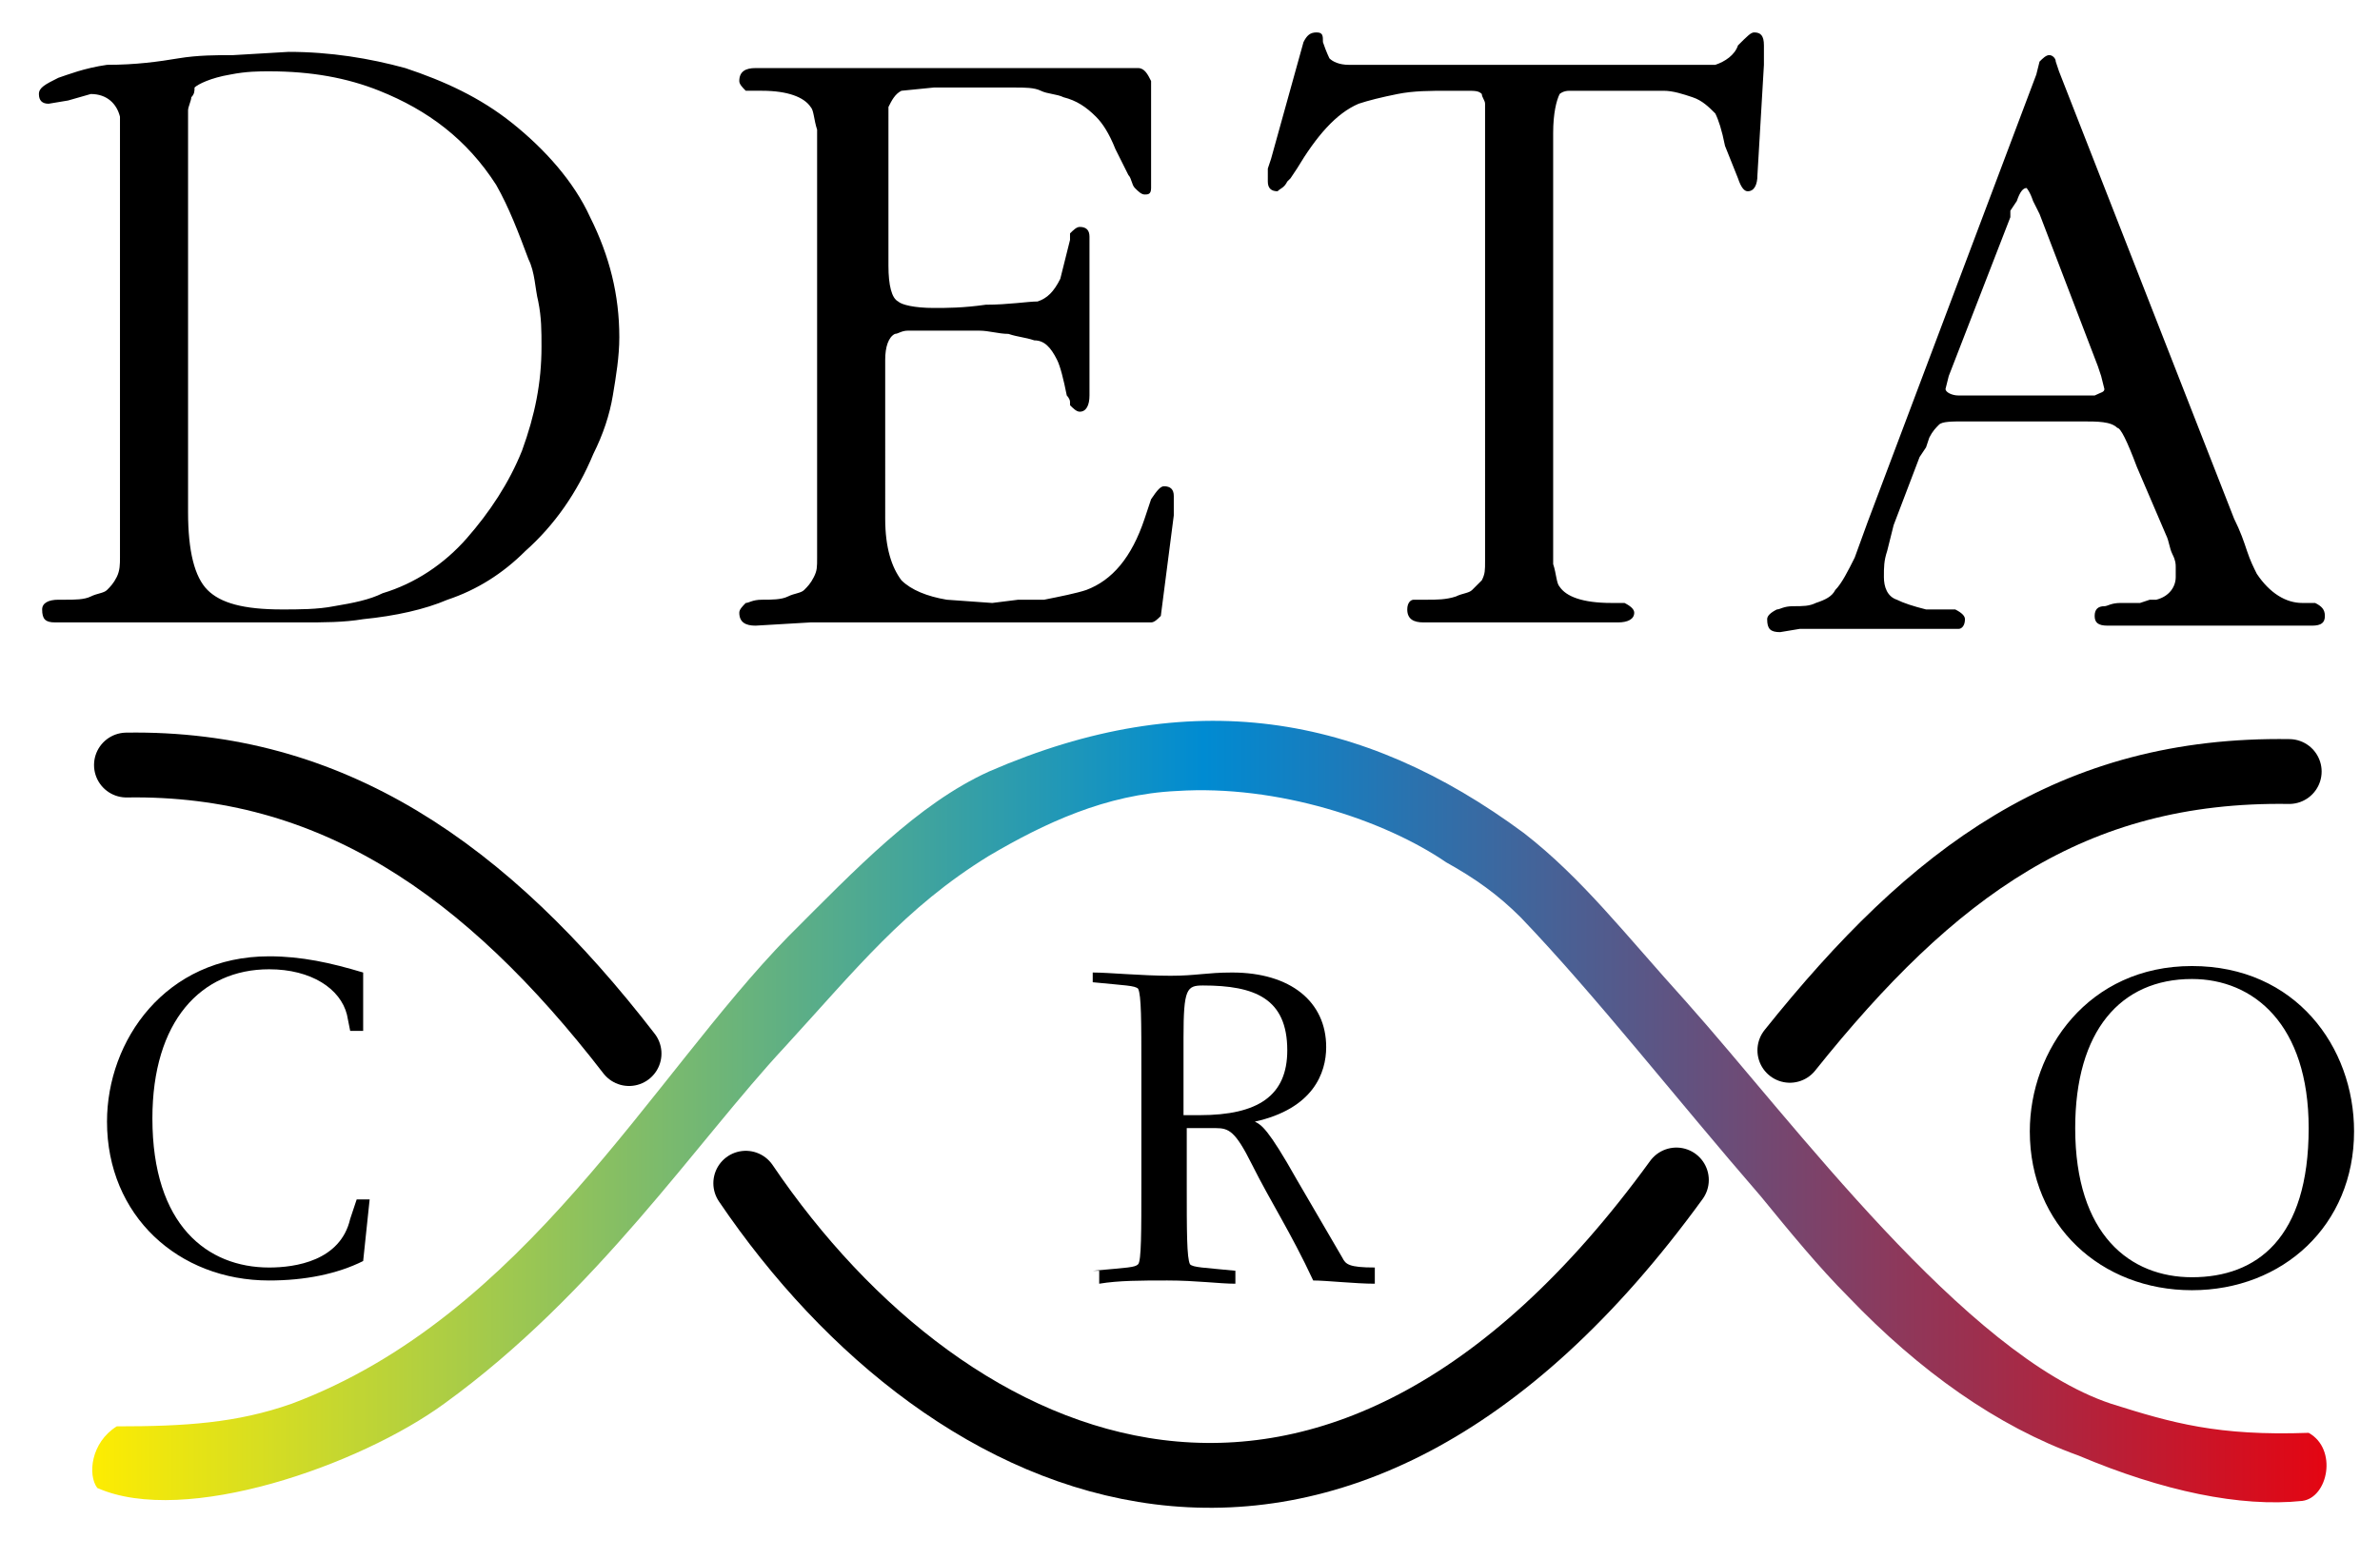 <?xml version="1.0" encoding="utf-8"?>
<!-- Generator: Adobe Illustrator 27.0.0, SVG Export Plug-In . SVG Version: 6.00 Build 0)  -->
<svg version="1.1" id="Layer_1" xmlns="http://www.w3.org/2000/svg" xmlns:xlink="http://www.w3.org/1999/xlink" x="0px" y="0px"
	 viewBox="0 0 73.4 48.1" style="enable-background:new 0 0 73.4 48.1;" xml:space="preserve">
<style type="text/css">
	.st0{fill:none;stroke:#000000;stroke-width:2;stroke-linecap:round;stroke-miterlimit:22.926;}
	
		.st1{clip-path:url(#SVGID_00000103949023161230525010000012072905651193912995_);fill:url(#SVGID_00000173840786868536945540000006177264609817134250_);}
</style>
<g>
	<path d="M33.7,39.2c1.1-0.1,1.3-0.1,1.4-0.2c0.1-0.1,0.1-1,0.1-2.5v-3.5c0-1.5,0-2.3-0.1-2.5c-0.1-0.1-0.4-0.1-1.4-0.2V30
		c0.5,0,1.5,0.1,2.4,0.1c0.8,0,1.1-0.1,1.9-0.1c1.8,0,2.9,0.9,2.9,2.3c0,0.8-0.4,1.9-2.2,2.3v0c0.2,0.1,0.4,0.2,1.3,1.8l1.4,2.4
		c0.1,0.2,0.2,0.3,1,0.3v0.5c-0.6,0-1.5-0.1-1.9-0.1c-0.7-1.5-1.3-2.4-1.9-3.6c-0.5-1-0.7-1.1-1.1-1.1h-0.9v1.7c0,1.5,0,2.3,0.1,2.5
		c0.1,0.1,0.4,0.1,1.4,0.2v0.4c-0.5,0-1.2-0.1-2.1-0.1c-0.8,0-1.5,0-2.1,0.1V39.2z M36.5,34.4c0.1,0,0.2,0,0.5,0
		c1.8,0,2.7-0.6,2.7-2c0-1.6-1-2-2.6-2c-0.5,0-0.6,0.1-0.6,1.6V34.4z"/>
</g>
<g>
	<path d="M11.4,37l-0.2,1.9c-0.8,0.4-1.8,0.6-2.9,0.6c-2.8,0-5-2-5-4.9c0-2.5,1.8-5.1,5-5.1c1,0,1.9,0.2,2.9,0.5v1.8h-0.4l-0.1-0.5
		c-0.2-0.8-1.1-1.4-2.4-1.4c-2.1,0-3.6,1.6-3.6,4.6c0,3.3,1.7,4.6,3.6,4.6c0.8,0,2.2-0.2,2.5-1.5L11,37H11.4z"/>
</g>
<g>
	<path d="M67.6,29.8c3.2,0,5,2.5,5,5.1c0,2.9-2.2,4.9-5,4.9c-2.8,0-5-2-5-4.9C62.6,32.4,64.4,29.8,67.6,29.8z M67.6,39.4
		c2,0,3.6-1.2,3.6-4.6c0-3.2-1.7-4.6-3.6-4.6c-2.2,0-3.6,1.6-3.6,4.6C64,38.1,65.7,39.4,67.6,39.4z"/>
</g>
<path class="st0" d="M3.9,23.6c6.3-0.1,11.1,3.2,15.5,8.9"/>
<path class="st0" d="M23,36.5c6.3,9.3,18.1,14.5,28.7-0.1"/>
<path class="st0" d="M70.6,23.8c-6.7-0.1-11,3.1-15.4,8.6"/>
<path d="M60.1,11.6L60,12c0,0.1,0.2,0.2,0.4,0.2H61h3.1h0.5c0.2-0.1,0.3-0.1,0.3-0.2l-0.1-0.4l-0.1-0.3l-1.8-4.7l-0.2-0.4
	c-0.1-0.3-0.2-0.4-0.2-0.4c-0.1,0-0.2,0.1-0.3,0.4L62,6.5l0,0.2L60.1,11.6z M59.2,14.1l-0.8,2.1l-0.2,0.8c-0.1,0.3-0.1,0.5-0.1,0.8
	c0,0.3,0.1,0.6,0.4,0.7c0.2,0.1,0.5,0.2,0.9,0.3h0.5h0.4c0.2,0.1,0.3,0.2,0.3,0.3c0,0.2-0.1,0.3-0.2,0.3h-0.4h-2.2h-2.3l-0.6,0.1
	c-0.3,0-0.4-0.1-0.4-0.4c0-0.1,0.1-0.2,0.3-0.3c0.1,0,0.2-0.1,0.5-0.1c0.3,0,0.5,0,0.7-0.1c0.3-0.1,0.5-0.2,0.6-0.4
	c0.2-0.2,0.4-0.6,0.6-1l0.4-1.1l5.2-13.8l0.1-0.4c0.1-0.1,0.2-0.2,0.3-0.2c0.1,0,0.2,0.1,0.2,0.2l0.1,0.3L68.9,16
	c0.2,0.4,0.3,0.7,0.4,1c0.1,0.3,0.2,0.5,0.3,0.7c0.4,0.6,0.9,0.9,1.4,0.9h0.2l0.2,0c0.2,0.1,0.3,0.2,0.3,0.4c0,0.2-0.1,0.3-0.4,0.3
	H68h-3c-0.3,0-0.4-0.1-0.4-0.3c0-0.2,0.1-0.3,0.3-0.3c0.1,0,0.2-0.1,0.5-0.1h0.6l0.3-0.1l0.2,0c0.4-0.1,0.6-0.4,0.6-0.7
	c0-0.1,0-0.2,0-0.3c0-0.1,0-0.2-0.1-0.4c-0.1-0.2-0.1-0.4-0.2-0.6l-0.9-2.1c-0.3-0.8-0.5-1.2-0.6-1.2C65.1,13,64.7,13,64.2,13h-3.6
	c-0.4,0-0.7,0-0.8,0.1c-0.1,0.1-0.2,0.2-0.3,0.4l-0.1,0.3L59.2,14.1z M47.9,4.1v12.2v1.1c0.1,0.3,0.1,0.6,0.2,0.7
	c0.2,0.3,0.7,0.5,1.6,0.5h0.4c0.2,0.1,0.3,0.2,0.3,0.3c0,0.2-0.2,0.3-0.5,0.3h-3h-3c-0.3,0-0.5-0.1-0.5-0.4c0-0.2,0.1-0.3,0.2-0.3
	h0.4c0.3,0,0.6,0,0.9-0.1c0.2-0.1,0.4-0.1,0.5-0.2c0.1-0.1,0.2-0.2,0.3-0.3c0.1-0.2,0.1-0.3,0.1-0.6v-1.1V3.6c0-0.2,0-0.3,0-0.4
	c0-0.1-0.1-0.2-0.1-0.3c-0.1-0.1-0.2-0.1-0.5-0.1h-0.5c-0.6,0-1.1,0-1.6,0.1c-0.5,0.1-0.9,0.2-1.2,0.3c-0.7,0.3-1.3,1-1.9,2
	l-0.2,0.3l-0.1,0.1c-0.1,0.2-0.2,0.2-0.3,0.3c-0.2,0-0.3-0.1-0.3-0.3V5.4l0-0.2l0.1-0.3l1-3.6C40.3,1.1,40.4,1,40.6,1
	c0.2,0,0.2,0.1,0.2,0.3C40.9,1.6,41,1.8,41,1.8c0.1,0.1,0.3,0.2,0.6,0.2h0.7h9.7h0.5h0.4c0.3-0.1,0.6-0.3,0.7-0.6
	C53.9,1.1,54,1,54.1,1c0.2,0,0.3,0.1,0.3,0.4V2l-0.2,3.4c0,0.3-0.1,0.5-0.3,0.5c-0.1,0-0.2-0.1-0.3-0.4l-0.2-0.5l-0.2-0.5
	C53.1,4,53,3.7,52.9,3.5c-0.2-0.2-0.4-0.4-0.7-0.5c-0.3-0.1-0.6-0.2-0.9-0.2h-0.6h-1.6c-0.3,0-0.5,0-0.7,0c-0.2,0-0.3,0.1-0.3,0.1
	C48,3.1,47.9,3.5,47.9,4.1z M27.4,4.2v4c0,0.6,0.1,1,0.3,1.1c0.1,0.1,0.5,0.2,1.1,0.2c0.4,0,0.9,0,1.6-0.1c0.7,0,1.3-0.1,1.6-0.1
	c0.3-0.1,0.5-0.3,0.7-0.7c0.1-0.4,0.2-0.8,0.3-1.2L33,7.2C33.1,7.1,33.2,7,33.3,7c0.2,0,0.3,0.1,0.3,0.3c0,0.2,0,0.6,0,1.1
	c0,0.6,0,1,0,1.2c0,0.4,0,0.8,0,1.2c0,0.4,0,0.9,0,1.4c0,0.3-0.1,0.5-0.3,0.5c-0.1,0-0.2-0.1-0.3-0.2c0-0.1,0-0.1,0-0.1
	c0-0.1-0.1-0.2-0.1-0.2c-0.1-0.5-0.2-0.9-0.3-1.1c-0.2-0.4-0.4-0.6-0.7-0.6c-0.3-0.1-0.5-0.1-0.8-0.2c-0.3,0-0.6-0.1-0.9-0.1h-1.5
	c-0.3,0-0.5,0-0.7,0c-0.2,0-0.3,0.1-0.4,0.1c-0.2,0.1-0.3,0.4-0.3,0.8V16c0,0.9,0.2,1.5,0.5,1.9c0.3,0.3,0.8,0.5,1.4,0.6l1.4,0.1
	l0.8-0.1h0.8c0.5-0.1,1-0.2,1.3-0.3c0.8-0.3,1.4-1,1.8-2.2l0.2-0.6c0.2-0.3,0.3-0.4,0.4-0.4c0.2,0,0.3,0.1,0.3,0.3l0,0.2l0,0.2
	l0,0.2L35.8,19c-0.1,0.1-0.2,0.2-0.3,0.2H25l-1.7,0.1c-0.3,0-0.5-0.1-0.5-0.4c0-0.1,0.1-0.2,0.2-0.3c0.1,0,0.2-0.1,0.5-0.1
	c0.3,0,0.6,0,0.8-0.1c0.2-0.1,0.4-0.1,0.5-0.2c0.1-0.1,0.2-0.2,0.3-0.4c0.1-0.2,0.1-0.3,0.1-0.6v-1.1V5V4c-0.1-0.3-0.1-0.6-0.2-0.7
	c-0.2-0.3-0.7-0.5-1.5-0.5h-0.5c-0.1-0.1-0.2-0.2-0.2-0.3c0-0.3,0.2-0.4,0.5-0.4h5h6.8c0.2,0,0.3,0.2,0.4,0.4l0,0.6l0,2.4l0,0.3
	c0,0.2-0.1,0.2-0.2,0.2c-0.1,0-0.2-0.1-0.3-0.2c-0.1-0.1-0.1-0.3-0.2-0.4l-0.4-0.8c-0.2-0.5-0.4-0.8-0.6-1c-0.3-0.3-0.6-0.5-1-0.6
	c-0.2-0.1-0.5-0.1-0.7-0.2c-0.2-0.1-0.5-0.1-0.8-0.1h-1.5h-1l-1,0.1c-0.2,0.1-0.3,0.3-0.4,0.5V4.2z M5.8,15.8c0,1.2,0.2,2,0.6,2.4
	c0.4,0.4,1.1,0.6,2.3,0.6c0.5,0,1.1,0,1.6-0.1c0.6-0.1,1.1-0.2,1.5-0.4c1-0.3,1.9-0.9,2.6-1.7c0.7-0.8,1.3-1.7,1.7-2.7
	c0.4-1.1,0.6-2.1,0.6-3.2c0-0.5,0-0.9-0.1-1.4c-0.1-0.4-0.1-0.9-0.3-1.3c-0.3-0.8-0.6-1.6-1-2.3c-0.9-1.4-2.1-2.3-3.6-2.9
	c-1-0.4-2.1-0.6-3.4-0.6c-0.3,0-0.7,0-1.2,0.1c-0.6,0.1-1,0.3-1.1,0.4C6,2.8,6,2.9,5.9,3c0,0.1-0.1,0.3-0.1,0.4v0.9V15.8z M3.7,16.3
	V4.9V4.2V3.9l0-0.3C3.6,3.2,3.3,2.9,2.8,2.9L2.1,3.1L1.5,3.2c-0.2,0-0.3-0.1-0.3-0.3c0-0.2,0.2-0.3,0.6-0.5c0.3-0.1,0.8-0.3,1.5-0.4
	C4.2,2,4.9,1.9,5.5,1.8c0.6-0.1,1.2-0.1,1.7-0.1l1.7-0.1c1.3,0,2.5,0.2,3.6,0.5c1.2,0.4,2.3,0.9,3.3,1.7c1,0.8,1.9,1.8,2.4,2.9
	c0.6,1.2,0.9,2.4,0.9,3.7c0,0.6-0.1,1.2-0.2,1.8c-0.1,0.6-0.3,1.2-0.6,1.8c-0.5,1.2-1.2,2.2-2.1,3c-0.7,0.7-1.5,1.2-2.4,1.5
	c-0.7,0.3-1.6,0.5-2.6,0.6c-0.6,0.1-1.2,0.1-1.9,0.1H3.4H1.7c-0.3,0-0.4-0.1-0.4-0.4c0-0.2,0.2-0.3,0.5-0.3H2c0.3,0,0.6,0,0.8-0.1
	c0.2-0.1,0.4-0.1,0.5-0.2c0.1-0.1,0.2-0.2,0.3-0.4c0.1-0.2,0.1-0.4,0.1-0.6V16.3z"/>
<g>
	<defs>
		<path id="SVGID_1_" d="M3.6,44c2.1,0,3.7-0.1,5.4-0.7c7.2-2.7,11.1-10.1,15.3-14.4c2.1-2.1,4-4.1,6.2-5.1
			c6.2-2.7,11.5-1.8,16.5,1.9c1.8,1.4,3.1,3.1,5,5.2c3.3,3.7,8.6,10.9,13.1,12.4c1.9,0.6,3.3,1,6.1,0.9c0.9,0.5,0.6,2-0.2,2.1
			c-1.9,0.2-4.3-0.3-6.9-1.4C61.6,44,59.2,42.3,57,40c-0.9-0.9-1.8-2-2.7-3.1c-2.6-3-5.1-6.2-7.4-8.6c-0.7-0.7-1.4-1.2-2.3-1.7
			c-1.9-1.3-5.2-2.4-8.3-2.2c-2.2,0.1-4.1,1-5.8,2c-2.6,1.6-4.1,3.5-6.3,5.9c-2.7,2.9-5.8,7.6-10.5,11c-2.6,1.9-8,3.8-10.7,2.6
			C2.7,45.5,2.8,44.5,3.6,44"/>
	</defs>
	<clipPath id="SVGID_00000024708963689636571200000014561695181336213159_">
		<use xlink:href="#SVGID_1_"  style="overflow:visible;"/>
	</clipPath>
	
		<linearGradient id="SVGID_00000122691368145296495160000002712502674796938684_" gradientUnits="userSpaceOnUse" x1="-20.736" y1="59.819" x2="-20.091" y2="59.819" gradientTransform="matrix(109.854 0 0 39.328 2279.637 -2318.443)">
		<stop  offset="0" style="stop-color:#FFED00"/>
		<stop  offset="0.5" style="stop-color:#008BD2"/>
		<stop  offset="1" style="stop-color:#E30613"/>
	</linearGradient>
	
		<rect x="2.7" y="21.2" style="clip-path:url(#SVGID_00000024708963689636571200000014561695181336213159_);fill:url(#SVGID_00000122691368145296495160000002712502674796938684_);" width="69.3" height="25.9"/>
</g>
</svg>
